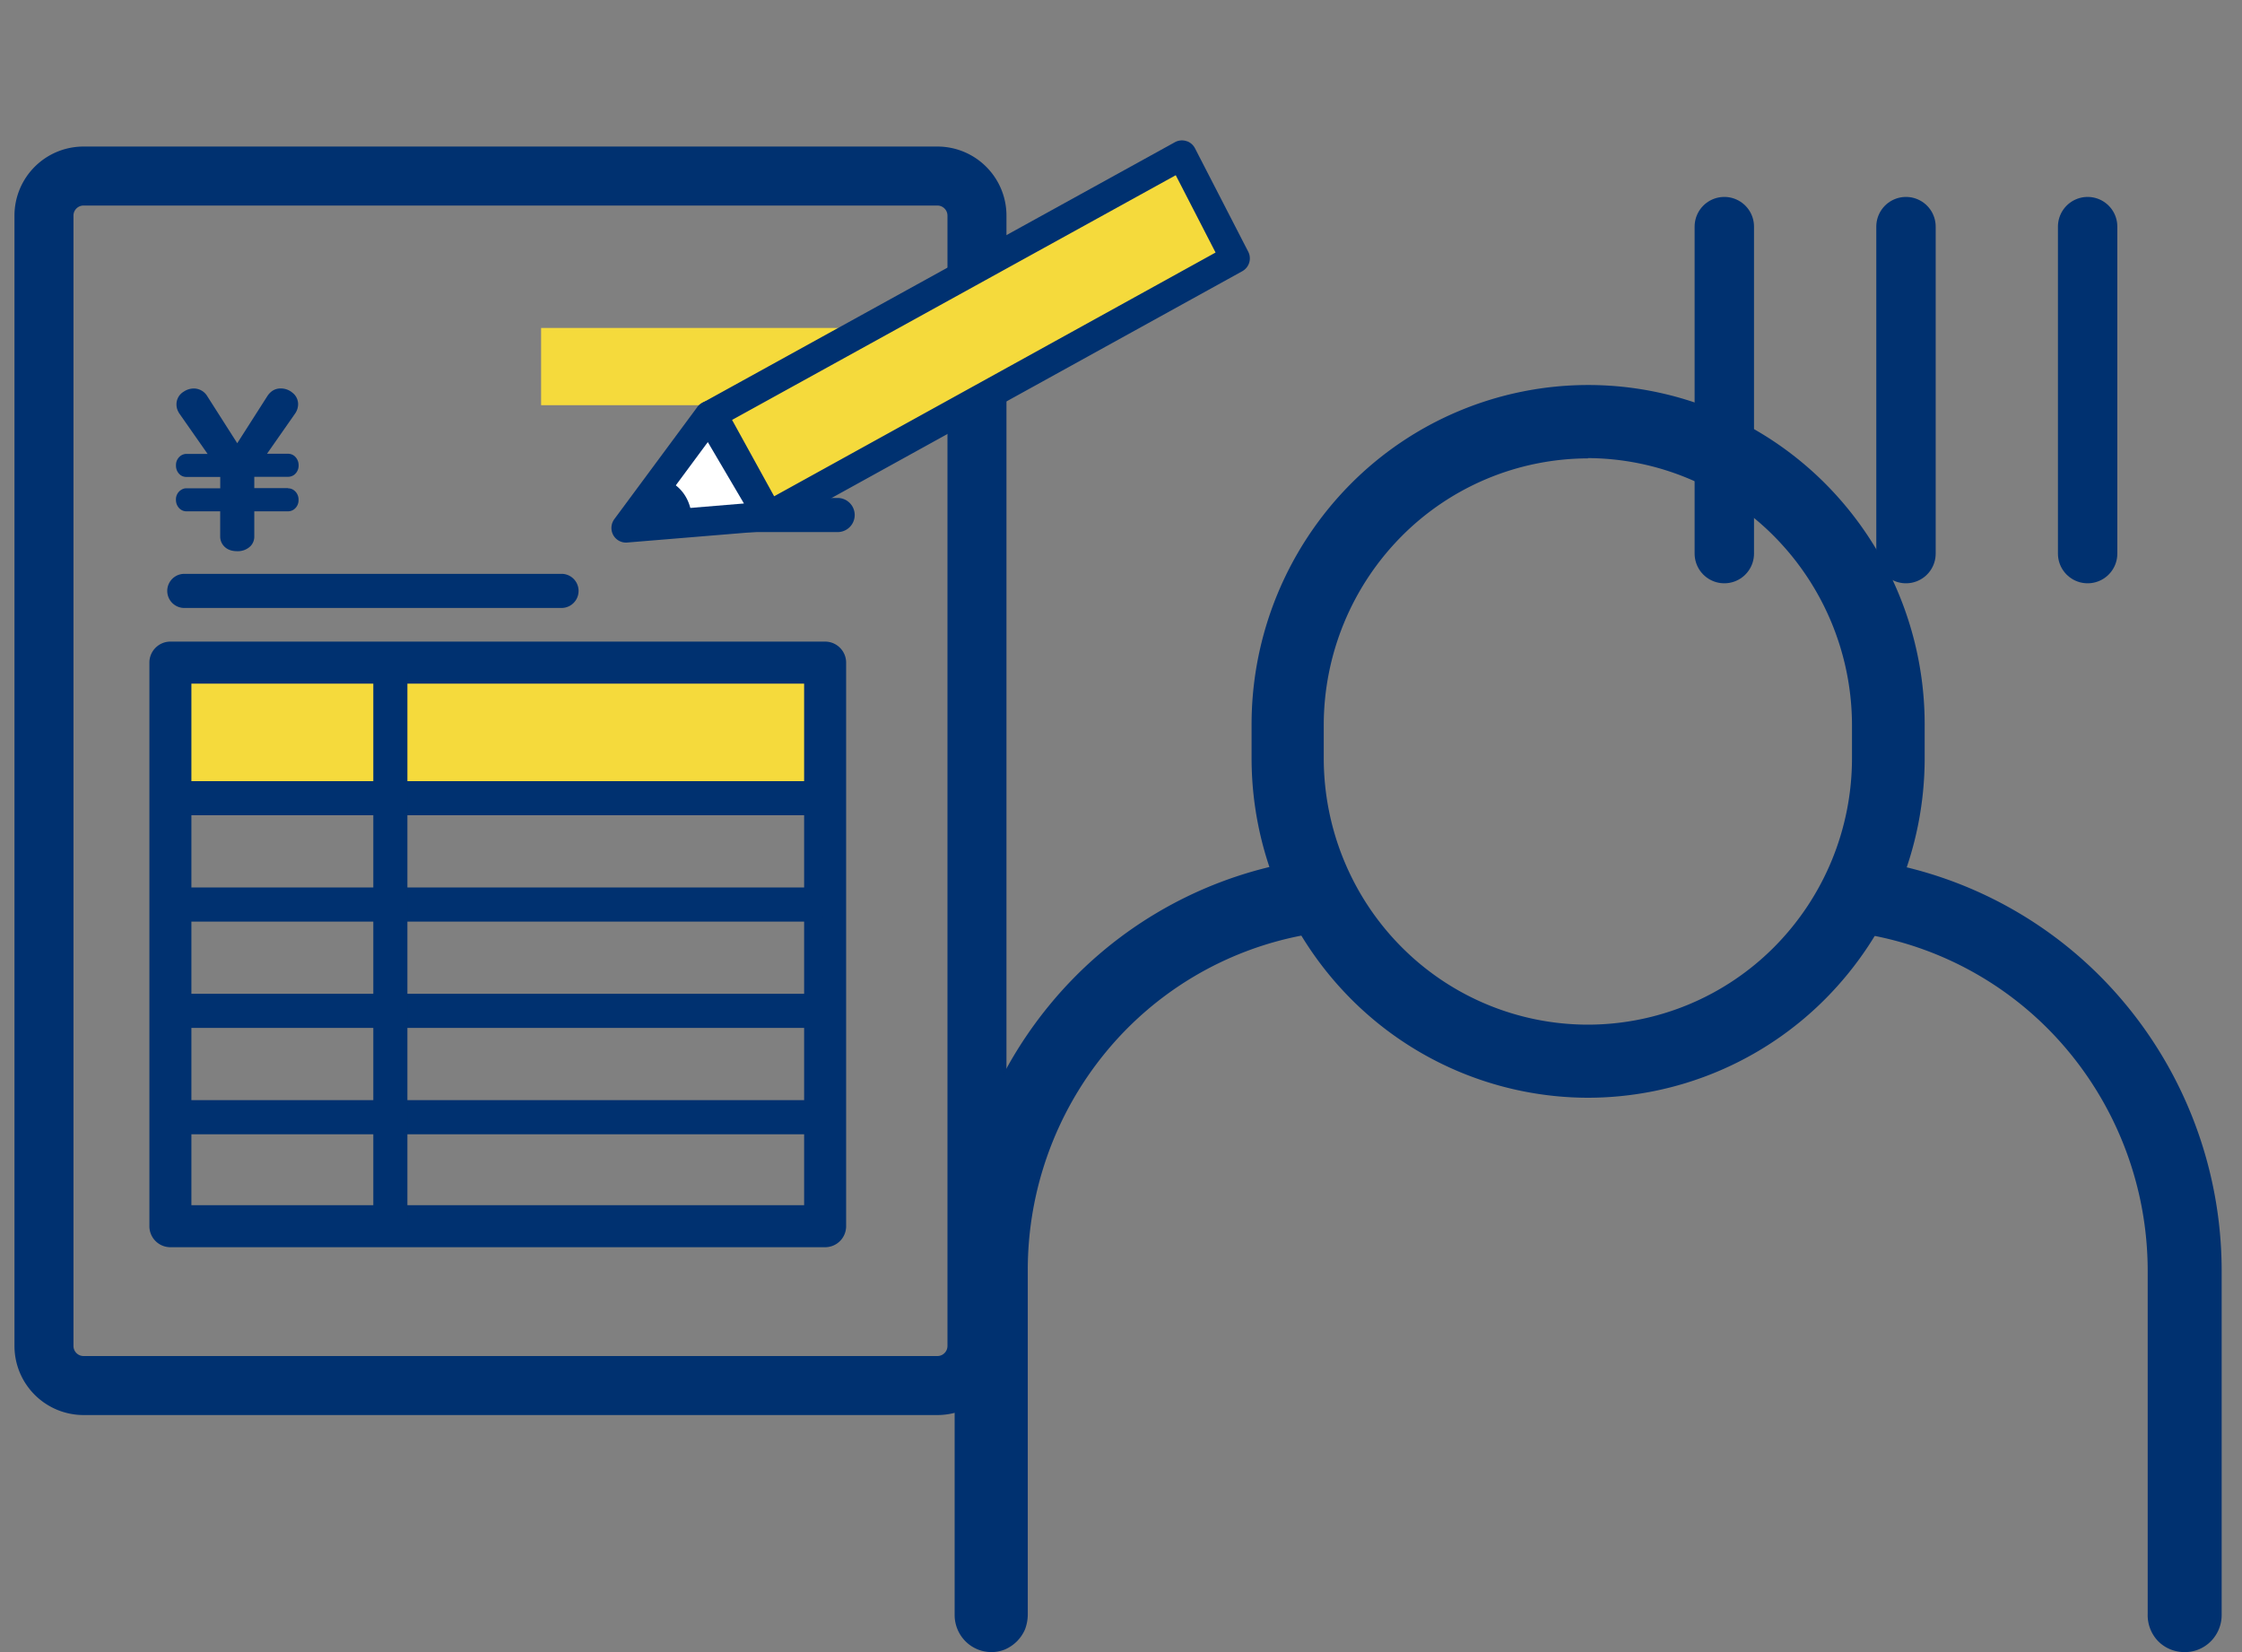 <svg width="95" height="70" fill="none" xmlns="http://www.w3.org/2000/svg"><rect width="100%" height="100%" fill="#808080" stroke="none"/><path d="M41.397 15.878v41.15c0 .927-.751 1.678-1.678 1.678H3.541a1.678 1.678 0 01-1.678-1.678V9.137c0-.927.751-1.678 1.678-1.678h36.178c.927 0 1.678.751 1.678 1.678v2.715" stroke="#003170" stroke-width="2.5" stroke-linecap="round"/><path d="M12.201 20.683h-1.426v-.48h1.426c.1 0 .19-.03.268-.088a.49.49 0 00.184-.396.51.51 0 00-.153-.376.421.421 0 00-.296-.117h-.89l1.184-1.694a.705.705 0 00.134-.403.61.61 0 00-.236-.486.76.76 0 00-.51-.184c-.227 0-.422.113-.56.328l-1.273 1.992-1.27-1.992a.666.666 0 00-.57-.326.775.775 0 00-.438.14.619.619 0 00-.297.54c0 .137.044.268.134.398l1.184 1.693h-.89a.424.424 0 00-.221.06.483.483 0 00-.228.433.5.5 0 00.138.357c.08.083.186.127.311.127h1.426v.48H7.906a.407.407 0 00-.246.078.472.472 0 00-.205.405c0 .148.05.273.153.376a.422.422 0 00.296.117H9.33v1.06a.6.6 0 00.086.318c.131.207.342.311.633.311a.763.763 0 00.572-.221.579.579 0 00.154-.407v-1.061h1.426a.432.432 0 00.222-.06.478.478 0 00.227-.429.483.483 0 00-.169-.382.415.415 0 00-.28-.104v-.007z" fill="#003170"/><path d="M36.066 13.895H22.928v3.274h13.138v-3.274zm-1.691 14.18H7.22v5.745h27.154v-5.745z" fill="#F5DA3C"/><path d="M34.963 52.845H7.22a.89.89 0 01-.89-.89v-23.88c0-.49.399-.89.89-.89h27.743c.49 0 .89.4.89.89v23.88a.89.89 0 01-.89.89zm-26.854-1.78h25.964v-22.1H8.11v22.1zM35.52 20.286h-6.774a.723.723 0 010-1.445h6.774a.723.723 0 010 1.445zm0 2.258h-6.774a.723.723 0 010-1.445h6.774a.723.723 0 010 1.445zM23.818 25.76H7.81a.723.723 0 010-1.446h16.01a.723.723 0 010 1.445h-.002z" fill="#003170"/><path d="M34.377 34.542H7.797a.723.723 0 010-1.445h26.577a.723.723 0 010 1.445h.003zm0 4.506H7.797a.723.723 0 010-1.445h26.577a.723.723 0 010 1.445h.003zm0 4.504H7.797a.723.723 0 010-1.445h26.577a.723.723 0 010 1.445h.003zm0 4.507H7.797a.723.723 0 010-1.445h26.577a.723.723 0 010 1.445h.003z" fill="#003170"/><path d="M16.54 52.678a.723.723 0 01-.722-.722V28.468a.723.723 0 011.445 0v23.488a.723.723 0 01-.722.722z" fill="#003170"/><path d="M32.562 21.87l-6.033.497 3.523-4.76 2.51 4.263z" fill="#fff"/><path d="M30.268 17.026a.623.623 0 00-.716.213l-3.523 4.76a.627.627 0 00-.044.672.617.617 0 00.593.316l6.033-.498a.62.62 0 00.485-.934l-2.51-4.262a.619.619 0 00-.32-.268h.002zm-2.425 4.61l2.149-2.905 1.531 2.602-3.68.305v-.002z" fill="#003170"/><path d="M30.177 17.549l2.384 4.32 19.774-10.92-2.256-4.377L30.177 17.55z" fill="#F5DA3C"/><path d="M50.297 5.988l-.036-.013a.619.619 0 00-.48.052L29.88 17.003a.621.621 0 00-.244.843l2.384 4.32a.623.623 0 00.843.244l19.775-10.918a.621.621 0 00.252-.83l-2.255-4.379a.624.624 0 00-.335-.298l-.003.003zM31.02 17.792l18.8-10.368 1.687 3.276-18.704 10.328-1.782-3.234v-.002zm-1.703 4.319s.105-1.329-1.17-1.817l-1.643 2.02 2.812-.201v-.002zm37.965 24.401a14.207 14.207 0 01-10.073-4.223 14.47 14.47 0 01-4.176-10.169v-1.416a14.46 14.46 0 014.177-10.176 14.195 14.195 0 0110.084-4.215c3.782 0 7.41 1.516 10.084 4.215a14.459 14.459 0 014.176 10.176v1.416a14.47 14.47 0 01-4.184 10.178 14.207 14.207 0 01-10.088 4.214zm0-27.09a11.163 11.163 0 00-7.907 3.314 11.37 11.37 0 00-3.284 7.98v1.404c0 2.996 1.179 5.869 3.278 7.987a11.14 11.14 0 007.913 3.308 11.14 11.14 0 007.914-3.308 11.347 11.347 0 003.278-7.986v-1.417a11.393 11.393 0 00-3.291-7.973 11.186 11.186 0 00-7.9-3.321v.012z" fill="#003170"/><path d="M92.606 69.999a1.562 1.562 0 01-1.152-.454 1.586 1.586 0 01-.45-1.165V53.8a14.57 14.57 0 00-3.49-9.41 14.28 14.28 0 00-8.71-4.846 1.464 1.464 0 01-1.014-.605 1.556 1.556 0 01.311-2.19c.267-.198.59-.304.922-.303h.219a17.357 17.357 0 0110.636 5.88 17.71 17.71 0 014.26 11.474v14.64a1.58 1.58 0 01-.447 1.091c-.284.292-.67.46-1.074.469h-.011zm-50.611 0a1.547 1.547 0 01-1.088-.46 1.58 1.58 0 01-.456-1.1v-14.64a17.68 17.68 0 013.999-11.191 17.338 17.338 0 0110.137-6.046h.23c.28-.002.553.073.793.216a1.574 1.574 0 01.51 2.194c-.22.335-.558.572-.945.664a14.244 14.244 0 00-8.332 4.96 14.526 14.526 0 00-3.293 9.191v14.64a1.826 1.826 0 01-.115.605c-.08.187-.193.356-.334.501a1.648 1.648 0 01-.507.35c-.19.08-.394.12-.599.116z" fill="#003170"/><path d="M88.459 9.602v13.854M80.762 9.602v13.854M73.064 9.602v13.854" stroke="#003170" stroke-width="2.517" stroke-linecap="round" stroke-linejoin="round"/></svg>